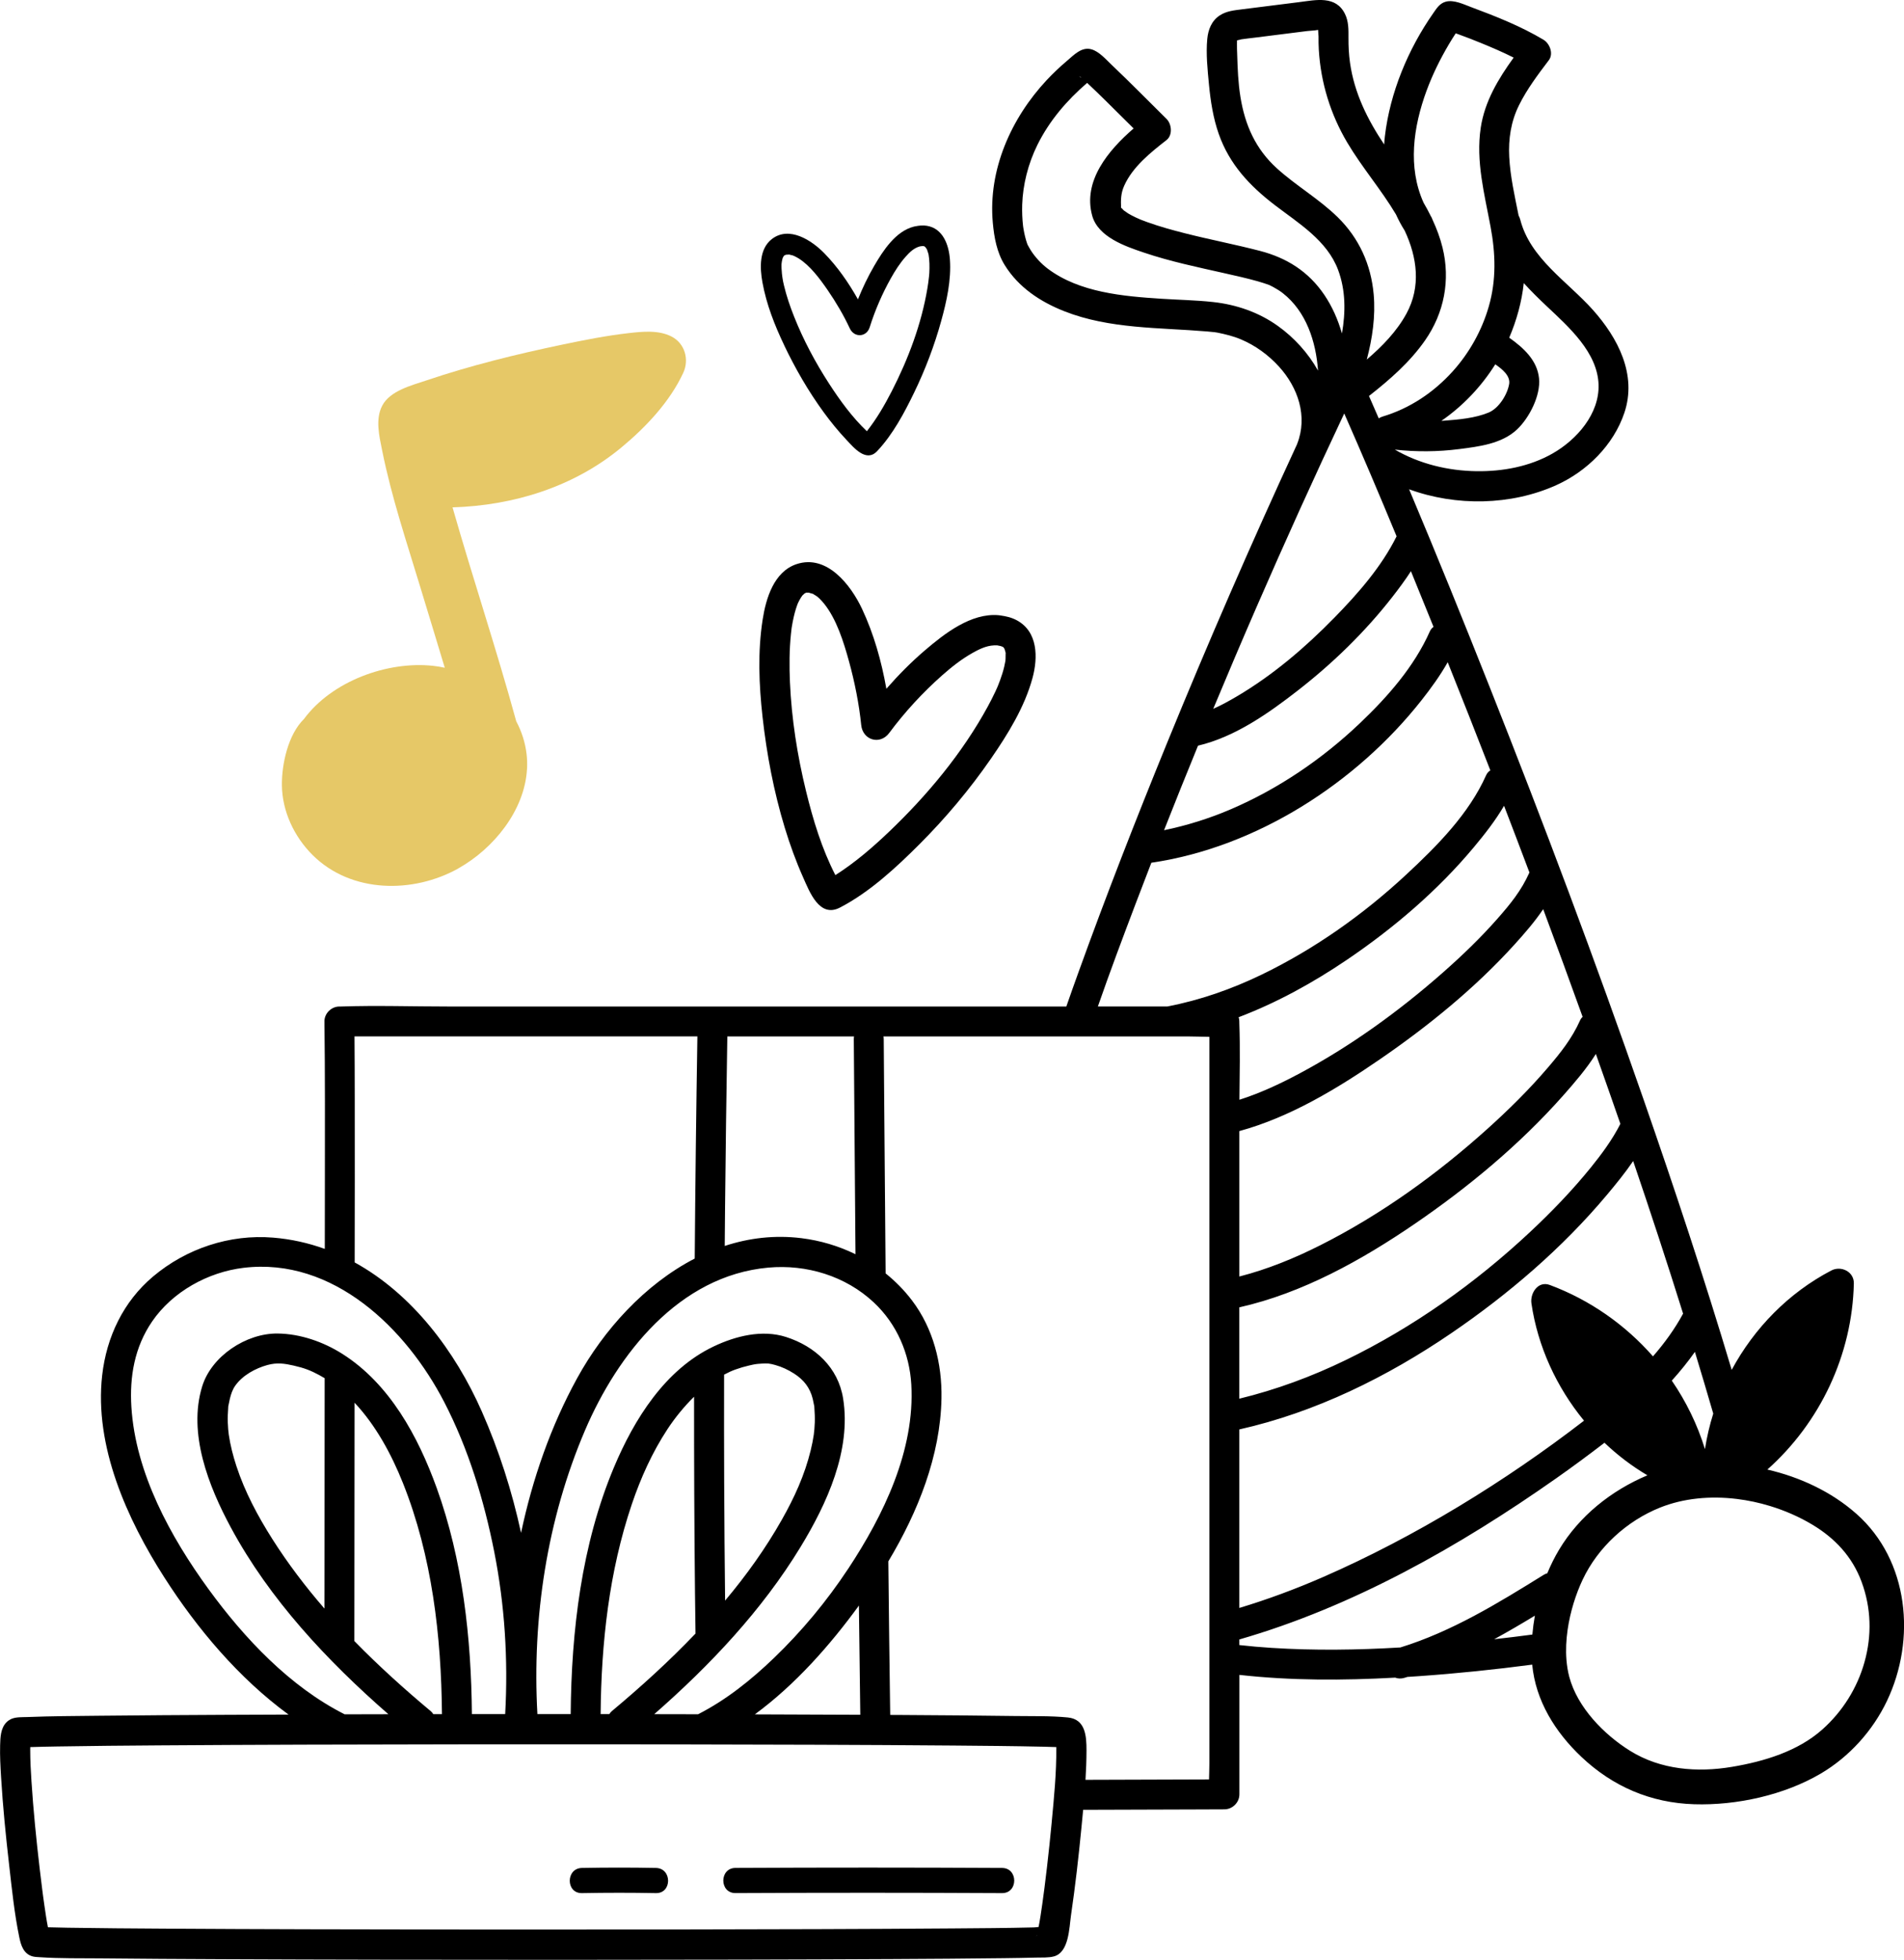 <svg xmlns="http://www.w3.org/2000/svg" id="Calque_2" viewBox="0 0 1116.27 1148.74"><defs><style>.cls-1{fill:#1c1c1b;}.cls-2{fill:#e6c867;}</style></defs><g id="OBJECTS"><path class="cls-1" d="M207.87,166.79s-.07,0-.1-.01c.13.02.24.04.33.05-.08-.01-.15-.03-.23-.04Z"></path><path d="M447.06,420.2c2.45,21.98,6.6,43.82,13.04,65,3,9.85,6.52,19.57,10.71,28.98,3.8,8.52,9.57,24.07,21.65,17.79,17.38-9.02,32.86-23.38,46.6-37.12,15.41-15.41,29.55-32.27,41.94-50.2,9.94-14.39,19.75-30.26,24.35-47.3,3.23-11.95,3.2-27.05-9.2-33.75-3.11-1.68-6.24-2.37-9.64-2.85-.32-.05-.64-.09-.97-.13-16.17-1.48-31.84,10.79-43.34,20.63-8.05,6.89-15.55,14.47-22.54,22.48-2.88-16.17-7.36-32.16-14.29-46.89-6.56-13.94-20.57-32.11-38.38-26.17-13.27,4.43-17.93,20.06-19.86,32.45-2.95,18.88-2.18,38.15-.07,57.08ZM467.37,354.68c.11-.32.24-.62.35-.93.02-.04.02-.07.04-.11.52-1.08,1.05-2.15,1.69-3.17.31-.5.66-.97.98-1.45.05-.04.09-.07.15-.12.36-.3.77-.68,1.11-1.04,0,0,.01,0,.02-.01.14-.06.53-.25.82-.39.12-.04.24-.08.31-.1.43.05.91.05,1.35.03.66.24,1.4.4,2.08.61,1.67.5.22.05.62.29.77.46,1.54.9,2.27,1.42.09.11,1.09.96,1.28,1.15.93.93,1.82,1.89,2.65,2.91,7.31,9.02,11.51,22.43,14.67,33.93,3.35,12.18,5.92,25.08,7.15,37.3.89,8.85,11.03,11.89,16.42,4.63,9.12-12.28,19.65-23.72,31.11-33.85,5.52-4.88,11.3-9.44,17.74-13.06,5.16-2.9,9.39-4.7,14.51-4.43.5.1,1.48.28,1.84.37.27.06.52.15.78.25.22.11.5.24.77.35.05.05.1.09.14.14-.09-.13-.06-.13.25.2.11.11.22.3.32.5-.06-.07-.13-.16-.23-.29-.09-.11-.22-.27-.35-.41.12.17.44.57.61.77.08.16.15.33.22.49.16.56.3,1.12.46,1.68.05.16.08.27.12.37-.01.13-.03.28-.04.5-.04.95-.02,1.92-.04,2.88,0,.25-.03.51-.06.76.06-.48.02.26-.05.63-.01.06-.02.12-.03.18-.01.09-.02.18-.03.27,0-.08.02-.16.02-.23-.19,1.05-.39,2.09-.64,3.12-.64,2.71-1.49,5.36-2.45,7.97-1.21,3.29-1.59,4.12-2.72,6.55-1.41,3.01-2.93,5.98-4.52,8.9-14.89,27.27-35.4,51.89-57.82,73.28-9.96,9.5-20.08,18.18-31.48,25.43-7.96-15.51-13.05-32.24-17.22-49.31-5.1-20.89-8.46-42.28-9.41-63.77-.41-9.39-.38-18.85.58-28.21.11-1.03.22-2.06.35-3.09.03-.27.05-.43.06-.53.02-.09.04-.25.09-.51.32-1.98.69-3.96,1.14-5.92.36-1.56.76-3.1,1.24-4.63.24-.77.51-1.52.77-2.28Z"></path><path d="M459.77,202.44c6.52,13.65,14.12,26.83,23.04,39.07,4.15,5.69,8.61,11.18,13.44,16.31,4.37,4.65,11.59,13.4,17.99,6.63,9.2-9.74,15.98-22.5,21.76-34.46,6.49-13.42,11.84-27.49,15.81-41.87,3.19-11.53,5.96-23.99,5.1-36.03-.6-8.45-4.02-18.2-13.53-19.74-2.38-.39-4.57-.13-6.87.33-.22.04-.43.09-.65.13-10.78,2.68-18.15,14.13-23.36,23.07-3.65,6.26-6.79,12.84-9.51,19.59-5.5-9.8-11.99-19.13-19.77-27.08-7.37-7.53-20.51-16.13-30.68-8.28-7.58,5.84-7.07,16.99-5.54,25.43,2.34,12.86,7.17,25.14,12.79,36.9ZM458.17,155.54c0-.23.02-.45.02-.68,0-.03,0-.05,0-.08.09-.82.19-1.63.38-2.43.09-.39.21-.77.31-1.16.02-.03.04-.07.07-.11.16-.27.34-.61.48-.92,0,0,0,0,.01-.01.08-.07.28-.28.44-.44.07-.05.14-.1.18-.13.29-.06.6-.17.88-.28.48,0,1-.06,1.48-.08,1.19-.05.16-.02.47.05.6.12,1.2.24,1.78.41.08.05.92.38,1.08.45.81.39,1.6.81,2.37,1.28,6.75,4.18,12.48,11.91,17.11,18.62,4.9,7.12,9.46,14.88,13,22.5,2.57,5.52,9.8,5.2,11.65-.7,3.13-9.98,7.37-19.74,12.49-28.86,2.47-4.39,5.18-8.64,8.52-12.42,2.68-3.04,5.01-5.15,8.38-6.12.35-.05,1.02-.15,1.27-.17.19-.02.37-.02.56-.02.16.03.38.04.58.06.04.02.08.04.12.06-.08-.06-.07-.07.21.07.1.05.21.14.32.25-.05-.03-.12-.08-.21-.13-.08-.05-.2-.12-.32-.19.11.08.42.27.57.36.09.09.17.18.25.27.23.33.45.65.68.98.06.09.11.16.16.21.02.08.04.19.09.33.19.63.42,1.25.62,1.87.05.16.09.33.13.5-.07-.33.07.16.11.42,0,.04.01.08.02.12.01.06.03.12.04.18-.01-.06-.02-.1-.04-.15.11.72.21,1.44.29,2.16.19,1.89.24,3.8.21,5.7-.04,2.4-.1,3.02-.28,4.84-.23,2.26-.55,4.52-.92,6.76-3.49,20.97-11.21,41.49-20.89,60.35-4.3,8.38-8.89,16.26-14.62,23.51-8.63-8.23-15.68-17.9-22.21-27.99-7.99-12.35-14.97-25.41-20.41-39.09-2.38-5.98-4.48-12.09-5.97-18.36-.16-.69-.32-1.38-.47-2.08-.04-.18-.06-.29-.08-.36,0-.07-.03-.17-.06-.35-.24-1.35-.45-2.71-.59-4.08-.12-1.09-.2-2.18-.24-3.27-.02-.55-.01-1.1-.02-1.65Z"></path><path class="cls-1" d="M572.4,367.84c-.05-.27-.09-.53-.14-.8.02.15.07.41.14.84,0-.01,0-.02,0-.04Z"></path><path d="M587.5,1094.91c-52.1-.28-104.21-.28-156.32-.02-9.49.05-9.5,14.79,0,14.75,52.11-.25,104.21-.25,156.32.02,9.49.05,9.5-14.7,0-14.75Z"></path><path d="M384.57,1094.91c-14.47-.28-28.94-.27-43.41,0-9.48.18-9.51,14.92,0,14.75,14.47-.27,28.94-.28,43.41,0,9.49.18,9.49-14.56,0-14.75Z"></path><path d="M1088.33,887.31c-14.66-12.98-33.11-21.52-52.17-25.92,30.96-27.56,49.77-67.3,50.7-109.1.15-6.93-7.49-10.57-13.21-7.58-25.08,13.12-45.2,33.76-58.4,58.25-15.93-53.32-33.48-106.19-51.74-158.72-28.24-81.21-58.5-161.72-90.19-241.64-15.36-38.74-31.01-77.39-47.19-115.8,27.59,10.09,59.76,9.51,86.23-2.4,18.03-8.12,33.59-23.48,39.97-42.43,7.53-22.38-3.81-43.92-18.48-60.35-14.89-16.67-36.7-30.06-42.57-52.91-.23-.89-.56-1.66-.95-2.35-2.28-11.4-4.9-22.76-5.5-34.38-.55-10.55.99-20.73,5.7-30.26,4.7-9.5,11.14-18.01,17.51-26.43,2.89-3.81.54-9.8-3.15-12.01-13.17-7.87-27.87-13.71-42.22-19.04-4.37-1.62-10.25-4.55-15.03-3.26-3.61.97-5.4,3.94-7.39,6.79-14.74,21.07-25.31,46.52-28.32,72.07-.19,1.61-.32,3.22-.43,4.84-9.76-14.64-17.46-29.99-20.02-47.86-.69-4.84-.93-9.77-.9-14.66.03-4.74.11-9.6-2.04-13.97-5.38-10.98-17.06-8.18-26.92-6.94-11.12,1.4-22.25,2.78-33.37,4.2-4.62.59-9.08.97-13.08,3.55-4.83,3.12-6.86,8.36-7.38,13.86-.82,8.69.17,18.03,1,26.7.94,9.78,2.46,19.61,5.72,28.91,6.26,17.84,18.14,30.46,32.89,41.75,13.93,10.66,30.66,20.73,37.1,37.99,4.47,11.98,4.44,24.78,2.25,37.28-2.3-8.07-5.68-15.78-10.34-22.66-9.26-13.67-22.03-21.7-37.73-25.77-14.55-3.78-29.32-6.6-43.89-10.3-7.49-1.9-14.96-3.96-22.23-6.58-3.25-1.17-4.66-1.73-7.02-2.87-1.4-.68-2.79-1.4-4.13-2.2-.53-.32-2.36-1.7-2.59-1.8-.86-.92-2.11-2.42-.94-.63-.18-.28-.41-.55-.57-.85-.02-.04-.04-.07-.05-.1-.19-4.61-.13-8.48,1.81-12.82,4.95-11.13,15.48-19.5,24.83-26.81,3.72-2.91,3.06-9.41,0-12.41-10.75-10.57-21.27-21.38-32.22-31.73-3.33-3.15-7.25-7.78-11.82-9.06-5.75-1.61-10.26,3.33-14.24,6.7-4.18,3.54-8.18,7.3-11.92,11.3-20.89,22.34-34.46,52.62-31.64,83.64.78,8.66,2.36,17.4,7.01,24.89,8.11,13.06,20.9,21.5,34.97,27.03,26.57,10.45,55.66,9.47,83.63,11.82,1.39.12,2.77.26,4.16.4.18.02.36.04.54.07.34.05,1.17.17,1.44.23,4.65.95,9.25,2.06,13.64,3.91,8.52,3.58,16.13,9.13,22.34,15.94,11.28,12.36,16.99,29.33,10.73,45.28-.04.1-.06.2-.09.29-26.75,57.84-52.18,116.29-76.28,175.28-18.18,44.52-35.68,89.34-52,134.58-2.37,6.56-4.71,13.14-6.99,19.73-27.54,0-55.09,0-82.63,0h-150.28c-43.16-.01-86.32-.02-129.47-.02-20.93,0-41.99-.71-62.91,0-.29,0-.59,0-.88,0-4.7,0-8.84,4.02-8.78,8.78.41,31.24.27,62.49.26,93.73,0,13.19-.03,26.38-.05,39.57-9.56-3.46-19.68-5.75-30.35-6.62-25.39-2.09-50.85,6.41-70.29,22.77-17.5,14.73-27.31,35.45-29.87,57.91-4.73,41.6,14.59,84.38,36.47,118.55,19.21,30,43.62,59,72.79,80.35-12.04.04-24.09.09-36.13.14-24.94.12-49.89.27-74.83.54-14.13.15-28.29.21-42.41.77-2.6.1-6.1-.09-8.72.93-.24.09-.47.18-.7.29-.87.42-1.72,1-2.53,1.8-3.51,3.47-3.64,8.93-3.77,13.54-.17,6.18.18,12.39.55,18.56,1.04,17.32,2.78,34.61,4.76,51.84,1.62,14.07,3.06,28.34,5.95,42.23.96,4.65,2.51,9.59,7.67,11.07,1.37.39,2.93.41,4.37.51,11.83.8,23.8.56,35.65.68,23.68.25,47.36.38,71.04.48,31.4.14,62.79.23,94.19.28,35.05.06,70.09.09,105.14.08,34.48,0,68.96-.04,103.44-.12,30.18-.07,60.37-.16,90.55-.32,21.66-.11,43.32-.24,64.98-.52,6.36-.08,12.73-.17,19.09-.34,3.32-.09,7.2.17,10.44-.7,8.87-2.38,8.95-16.85,10-24.04,2.49-16.98,4.44-34.06,6.1-51.14.35-3.58.7-7.16,1.03-10.75,22.37-.07,44.74-.13,67.11-.21,5.24-.02,10.47-.04,15.71-.06,4.74-.02,8.78-4.01,8.78-8.78v-70.03c30.3,3.39,60.91,3.29,91.35,1.61,1.55.6,3.39.72,5.46.11.57-.17,1.13-.36,1.7-.53,2.25-.14,4.51-.29,6.76-.45,22.19-1.55,44.34-3.85,66.4-6.75,2,21.13,13.47,39.55,28.86,54.09,18.45,17.43,40.69,26.95,66.09,27.74,24.83.77,52.79-5.33,74.32-18.03,16.68-9.84,30.41-25.09,38.73-42.56,17.11-35.94,13-82.26-17.93-109.65ZM1004.44,828.59c-2.13,6.79-3.76,13.74-4.87,20.81-4.43-14.39-11.04-27.9-19.43-40.14,4.83-5.36,9.39-10.95,13.54-16.84,3.66,12.04,7.26,24.09,10.76,36.17ZM986.76,769.99c-4.91,9.06-10.92,17.31-17.66,25.05-16.25-18.53-37-33.09-60.46-41.84-7-2.61-11.66,4.92-10.8,10.8,3.68,25.18,14.69,49.08,30.83,68.74-46,35.48-99.01,68.1-153.16,91.73-15.94,6.95-32.27,13.02-48.92,18.04v-104.64c44.64-10.02,86.67-30.76,124.31-56.44,33.53-22.88,65.07-49.88,91.2-81.05,5.29-6.31,10.66-12.88,15.39-19.83,10.11,29.7,19.91,59.51,29.27,89.45ZM950,658.73c-4.74,9.41-11.41,18.29-17.22,25.47-10.94,13.51-23.05,26.08-35.74,37.95-32.07,30-68.44,55.81-107.99,75.02-19.98,9.7-40.89,17.44-62.47,22.68v-53.54c37.07-8.34,71.78-27.7,102.83-48.93,31.61-21.61,61.72-46.62,87.14-75.34,6.68-7.54,13.56-15.55,19.07-24.24,4.84,13.63,9.63,27.28,14.36,40.94ZM927.84,596.01c-.6.57-1.11,1.25-1.46,2.05-4.83,10.83-11.74,19.35-18.87,27.7-10.97,12.85-23.05,24.76-35.6,36.05-29.49,26.53-62.21,50.11-97.67,68.01-15.22,7.68-31.12,14.19-47.64,18.42v-85.25c29.73-8.1,57.53-24.98,82.61-42.22,28.29-19.45,55.52-41.56,78.63-67.04,5.89-6.5,11.9-13.38,16.9-20.82,7.82,20.99,15.53,42.03,23.11,63.11ZM893.35,165.94c4.29,4.75,8.9,9.24,13.53,13.61,12.72,12.01,29.73,26.95,30.32,45.92.53,17.14-12.78,32.26-26.93,40.33-13.47,7.69-29.27,10.6-44.65,10.39-16.69-.23-33.39-4.27-47.86-12.65,12.55,1.38,25.15,1.31,37.68-.3,11.57-1.48,24.92-3.08,33.84-11.4,7.29-6.8,14.05-20.03,13.02-30.1-1.09-10.68-9.21-17.94-17.48-23.8,4.36-10.2,7.35-21,8.53-32.01ZM884.76,225.21c-1.11,6.27-6.12,14.17-12.03,16.62-7.82,3.24-17.35,4.1-25.72,4.73-.65.05-1.31.08-1.96.12,12.63-8.72,23.42-20.09,31.6-33.13,4.05,2.81,8.98,6.74,8.12,11.65ZM836.37,53.16c3.44-9.39,7.97-18.56,13.16-27.34,1.26-2.12,2.57-4.22,3.92-6.28.63.22,1.26.44,1.88.67,4.4,1.57,8.75,3.29,13.08,5.06,6.4,2.62,12.81,5.37,19.01,8.5-9,12.44-17,25.7-19.31,41.17-2.93,19.61,2.2,38.78,5.77,57.94,2.94,15.75,3.44,31.19-1.02,46.7-4.04,14.08-11.38,27.26-21.2,38.13-11.12,12.3-25.05,21.65-40.98,26.43-.89.27-1.67.64-2.36,1.08-1.9-4.37-3.8-8.74-5.72-13.1,12.21-9.59,23.95-19.79,32.9-32.63,11.2-16.06,14.92-35.35,10.21-54.4-1.4-5.68-3.43-11.08-5.85-16.28-.23-.72-.56-1.44-1.03-2.18,0-.02-.02-.03-.03-.04-1.3-2.64-2.71-5.23-4.2-7.78-9.36-20.76-6.05-44.36,1.75-65.62ZM784.23,127.28c-10.9-10.68-24.27-18.34-35.56-28.55-12.52-11.32-18.76-25.37-21.43-41.89-1.34-8.27-1.67-16.72-1.91-25.09-.06-2.05-.19-4.12-.13-6.17.02-.51.06-1.04.03-1.55,0-.13,0-.25.02-.37.73-.09,2.1-.54,2.56-.61,2.67-.41,5.38-.67,8.07-1.01,10.17-1.28,20.34-2.56,30.51-3.84,1.98-.25,4.35-.25,6.38-.68,0,1.23.27,3.04.26,3.75-.03,2.65,0,5.29.16,7.93,1.13,19.25,6.88,37.87,16.72,54.44,8.66,14.58,19.86,27.51,28.53,42.07,1.46,3.26,3.16,6.42,5.1,9.48,7.31,15.6,9.66,32.8,1.04,48.62-5.71,10.47-14.15,19.14-23.27,26.94,3.31-12.46,5.18-25.42,4.05-38.19-1.55-17.46-8.56-32.98-21.12-45.28ZM633.97,45.54c-1.14-.28-.96-.35-.12-.1.04.04.08.07.12.1ZM633.72,45.31s.08.07.12.1c-1.26-.44-1.1-1.03-.12-.1ZM749.2,191.07c-11.27-8.07-24.42-12.56-38.12-14.05-9.98-1.08-20.05-1.25-30.06-1.9-22.48-1.44-48.19-3.65-66.75-17.64-3.69-2.78-7.52-6.84-10.07-10.95-.6-.96-1.1-1.97-1.68-2.94-.02-.03-.04-.08-.07-.13-.11-.28-.23-.59-.27-.71-.21-.65-.43-1.3-.63-1.96-.41-1.4-.75-2.82-1.05-4.24-.17-.82-.32-1.64-.46-2.46-.07-.41-.18-1.24-.24-1.61-.47-4.19-.64-8.4-.5-12.61.39-11.49,3.38-23.8,8.95-35.02,7.03-14.15,17.25-26.04,29.11-36.26.06.06.13.12.2.18,3.68,3.42,7.28,6.94,10.86,10.46,5.42,5.33,10.8,10.7,16.2,16.06-14.85,12.83-29.87,30.79-24.3,51.1,3.45,12.57,19.44,17.99,30.34,21.67,15.41,5.21,31.42,8.53,47.27,12.1,6.53,1.47,13.08,2.92,19.52,4.74,2.24.63,4.43,1.36,6.62,2.13.79.38,1.57.76,2.34,1.18,2.01,1.09,4,2.31,5.8,3.73,13.57,10.7,19.32,28.2,20.52,45.3-5.76-10.33-14.11-19.44-23.52-26.17ZM736.79,355.58c16.53-38,33.63-75.75,51.3-113.23,10.59,24.03,20.73,47.93,30.7,72.01-8.86,17.86-22.55,33.45-36.35,47.57-17.11,17.52-36.08,33.73-57.22,46.21-4.67,2.76-9.23,5.25-13.93,7.35,8.35-20.04,16.84-40.01,25.5-59.91ZM702.37,437.08c21.7-5.13,41.35-18.98,58.62-32.43,20.39-15.87,39.23-34.16,55.15-54.54,3.86-4.94,7.63-10.01,11.06-15.29,4.42,10.8,8.83,21.67,13.24,32.61-.91.67-1.65,1.53-2.13,2.61-9.23,20.78-24.72,38.35-41.04,53.88-22.09,21.02-47.87,38.56-75.95,50.55-12.5,5.34-25.56,9.41-38.87,12.17,6.52-16.57,13.17-33.09,19.92-49.57ZM497.18,919.66c-12.5,18.9-27.06,36.44-43.39,52.15-13.34,12.82-27.98,24.59-44.52,33.01-8.56-.02-17.13-.04-25.7-.05,32.72-28.64,63.17-60.88,85.8-98.05,15.42-25.32,29.8-56.58,24.93-87-2.9-18.11-16.35-30.58-33.5-36.05-14.02-4.47-29.53-.57-42.44,5.58-28.46,13.54-46.62,42.75-58.4,70.8-19.04,45.34-24.97,95.79-25.38,144.68h-.27c-6.41,0-12.83,0-19.24,0-3.16-56.35,5.65-114.2,27.87-166.24,19.15-44.84,55.22-90.76,107.49-95.47,22.42-2.02,45.27,4.9,61.85,20.4,13.64,12.75,20.95,30.21,21.99,48.04,2.24,38.55-16.27,76.75-37.08,108.21ZM504.37,1005.13c-20.61-.1-41.22-.18-61.83-.24,23.74-17.42,44.06-40.5,61.02-63.77.04,3.15.07,6.29.11,9.44.21,18.19.44,36.38.7,54.57ZM358.68,1003.02c-.59.5-1.07,1.08-1.45,1.72-1.7,0-3.4,0-5.1,0,.36-41.53,4.92-83.52,18.28-123,5.22-15.44,11.96-30.4,20.92-44.04,4.3-6.54,9.76-13.29,15.59-18.99-.03,38.13.12,76.26.53,114.39.09,8.14.2,16.29.31,24.43-15.45,16.21-32.11,31.3-49.09,45.49ZM424.5,805.77c2.96-1.57,4.45-2.21,6.72-3.04,2.57-.93,5.19-1.7,7.86-2.31,3.92-.89,3.85-.88,7.38-1.12,3.52-.23,4.62-.14,8.03.8,3.97,1.1,7.65,2.84,11.12,5.07,5.63,3.61,9.27,8.26,10.86,14.72.28,1.14.49,2.28.72,3.43.11.57.17.84.21.96,0,.12,0,.41.05,1.02.21,2.81.33,5.61.24,8.43-.04,1.35-.13,2.7-.24,4.04-.04.49-.36,3.14-.32,3.03-.46,3.13-1.09,6.24-1.84,9.32-3.55,14.54-9.56,27.67-16.92,40.67-9.51,16.82-20.8,32.57-33.26,47.41-.26-22.81-.45-45.62-.54-68.43-.09-21.34-.09-42.67-.05-64.01ZM425.08,707.76c.33-33.42.79-66.83,1.33-100.24h74.29c-.09.55-.15,1.12-.14,1.73.28,39.02.6,78.03.92,117.05.02,2.96.05,5.92.08,8.88-9.89-4.85-20.63-8.05-31.7-9.42-15.69-1.94-30.79-.1-44.97,4.56.06-7.52.12-15.04.19-22.56ZM250.8,607.5c41.16,0,82.31,0,123.47,0h34.59c-.7,43.4-1.23,86.81-1.56,130.21-29.26,15.11-53.41,41.85-68.94,70.14-15.37,27.99-26.16,58.88-32.88,90.66-5.29-24.45-12.95-48.37-23.01-71.19-15.6-35.37-40.84-68.82-74.54-87.35.06-32.09.1-64.18.04-96.27-.02-12.07-.04-24.14-.14-36.21,14.32,0,28.65,0,42.97,0ZM122.4,931.68c-22.48-30.85-42.95-68.26-45.37-106.96-1.11-17.76,1.81-35.05,12.17-50.16,11.97-17.47,32.75-28.91,53.6-31.42,52.57-6.32,95.41,35.67,117.66,78.73,14.13,27.33,23.29,57.43,29.26,87.54,6.22,31.36,8.23,63.42,6.45,95.33-6.5,0-13.01,0-19.51,0-.38-44.65-5.41-90.37-20.62-132.52-10.87-30.12-27.56-61.08-55.38-78.67-11.16-7.06-24.67-11.77-37.98-11.9-18.41-.17-38.66,13.24-44.13,30.93-8.54,27.6,3.83,58.74,16.8,82.8,22.65,42.05,56.39,78.03,92.34,109.42-8.54.02-17.08.04-25.63.06-32.1-16.22-58.77-44.52-79.67-73.2ZM259.11,1004.77c-1.7,0-3.4,0-5.09,0-.38-.65-.86-1.25-1.47-1.75-15.47-12.93-30.6-26.57-44.8-41.11.05-31.36.08-110.37.12-139.7,12.37,13.14,21.59,30.12,28.35,47.05,17.08,42.81,22.5,89.68,22.89,135.52ZM190.34,807.83c-.03,27.43-.06,109.83-.1,124.03-.01,3.67-.02,7.34-.03,11.01-11.1-12.82-21.37-26.31-30.45-40.6-8.62-13.58-16.22-27.79-21.15-42.87-1.98-6.05-3.58-12.26-4.5-18.56.04.16-.29-2.62-.33-3.06-.12-1.35-.2-2.69-.24-4.04-.09-2.82.03-5.61.24-8.43.05-.61.06-.89.05-1.02.04-.12.1-.39.21-.96.22-1.15.44-2.3.72-3.43.69-2.78,1.51-5.36,3.19-7.72,4.3-6.05,11.75-10.11,18.79-12.06,5.69-1.57,10.16-.87,15.41.32,6.32,1.43,9.98,2.88,14.87,5.5,1.13.6,2.23,1.24,3.32,1.9ZM607.93,1134.02c-.3,1.24-.49.99,0,0h0ZM616.6,1068.07c-.83,8.78-1.75,17.54-2.77,26.3-.47,4.03-.96,8.07-1.47,12.1-.6,4.7-.63,4.98-1.3,9.66-.64,4.46-1.28,8.95-2.16,13.38-1.04.13-2.03.25-2.82.27-15.94.39-31.88.48-47.82.6-26.06.2-52.12.32-78.19.41-32.14.11-64.27.18-96.41.22-34.52.04-69.05.05-103.57.03-33.12-.02-66.25-.07-99.37-.17-28.05-.08-56.1-.18-84.15-.36-18.91-.12-37.82-.24-56.72-.55-3.91-.06-7.83-.14-11.74-.26-.85-4.24-1.46-8.54-2.08-12.81-.24-1.69-.48-3.39-.71-5.08-.03-.21-.05-.36-.06-.46-.01-.1-.03-.26-.07-.52-.15-1.16-.3-2.31-.45-3.47-.51-4-1-8.01-1.47-12.02-1.99-17.03-3.71-34.11-4.82-51.22-.4-6.11-.74-12.24-.74-18.37,0-.56.01-1.12.03-1.68,5.28-.18,10.56-.28,15.84-.37,19.91-.34,39.82-.5,59.73-.64,28.27-.2,56.53-.32,84.8-.42,33.17-.11,66.34-.17,99.52-.2,34.56-.03,69.11-.02,103.67.02,32.56.04,65.13.12,97.69.24,26.73.1,53.46.24,80.19.46,17.54.15,35.08.29,52.61.68,2.5.06,4.99.13,7.48.22,0,.18,0,.36,0,.53.14,14.49-1.33,29.07-2.68,43.47ZM709.03,1033.36c0,3.17-.15,6.42-.2,9.66-24.14.09-48.29.16-72.43.23.35-5.74.58-11.48.59-17.22.02-8.52-.64-18.33-10.96-19.33-10.23-1-20.7-.69-30.96-.84-22.19-.32-44.39-.47-66.58-.61-2.19-.01-4.39-.02-6.58-.03-.44-30-.79-60.01-1.1-90.01,17.43-29.09,30.52-61.91,31.16-95.52.39-20.41-4.82-41.03-17.29-57.45-4.52-5.95-9.74-11.23-15.46-15.83-.28-31.94-.54-63.89-.79-95.83-.11-13.78-.21-27.56-.31-41.34,0-.61-.07-1.18-.17-1.72h6.6c43.16,0,86.31,0,129.47,0h42.77c4.02,0,8.15.2,12.24.24v425.6ZM684.33,589.97h-18.36c-7.44,0-14.88,0-22.32,0,7.03-20.23,14.57-40.3,22.17-60.32,3.03-7.99,6.1-15.97,9.19-23.95,61.64-9.03,120.2-46.76,158.46-95.33,5.56-7.05,10.86-14.38,15.29-22.2,8.44,21.08,16.77,42.21,24.99,63.38-1.05.69-1.91,1.62-2.45,2.82-10.1,22.7-28.8,41.5-46.83,58.26-25.22,23.44-53.77,43.64-84.79,58.65-17.6,8.51-36.15,15.01-55.37,18.69ZM726.2,596.24c22.42-8.51,43.71-20.28,63.42-33.62,27.42-18.56,53.2-40.55,74.46-66.01,6.36-7.62,12.66-15.64,17.71-24.29,5.01,13.02,9.96,26.05,14.88,39.1-.02.04-.05.08-.07.13-4.69,10.52-11.2,18.43-18.39,26.62-10.03,11.44-21.05,22.01-32.46,32.06-25.82,22.72-54.13,43.18-84.53,59.34-11.1,5.9-22.59,11.24-34.58,15.06.14-15.01.48-30.08-.06-45.05-.01-.27,0-.54,0-.81,0-.87-.14-1.72-.39-2.52ZM898.38,958.11c-7.45.98-14.91,1.91-22.38,2.74,8.06-4.39,16-9.05,23.86-13.82-.66,3.69-1.15,7.39-1.48,11.07ZM907.13,922.17c-.75.23-1.5.55-2.27,1.03-26.65,16.55-53.7,33.15-83.85,42.47-25.19,1.5-50.46,1.85-75.61.24-6.17-.4-12.68-.95-18.81-1.65v-3.28c66.88-19.28,129.21-54.69,185.86-94.52,9.56-6.72,18.96-13.66,28.21-20.78,7.64,7.28,16.08,13.71,25.17,19.08-21.16,8.92-39.95,23.83-51.82,43.67-2.59,4.33-4.88,8.95-6.87,13.75ZM1093.13,974.2c-4.29,15.28-12.85,28.97-24.79,39.59-14.3,12.71-33.96,18.68-52.91,21.86-20.4,3.43-41.86,1.72-59.68-9.35-15.36-9.54-30.94-25.46-35.72-43.39-.85-3.19-1.38-6.53-1.66-9.97-.46-5.76-.17-11.76.7-17.74,1.51-10.39,4.74-20.67,8.82-29.31,8.93-18.93,25.83-34.36,45.26-42.17,13.91-5.59,29.7-7,45.26-5.08,6.51.8,12.98,2.19,19.25,4.1,8.84,2.69,17.3,6.4,24.94,10.99,13.13,7.88,23.28,18.63,28.75,33.32,5.74,15.43,6.14,31.59,1.77,47.16Z"></path><path class="cls-2" d="M268.83,508.94c20.54-11.53,38.73-33.82,40.13-58.04.02-.38.05-.76.07-1.14.09-2.58,0-5.17-.31-7.78-.81-6.85-2.93-13.31-6.06-19.19-11.52-42.06-25.36-83.47-37.35-125.39,35.71-1.08,70.99-11.93,98.88-35.02,14.33-11.86,28.43-26.72,36.38-43.82,3.6-7.75,1.01-17.23-6.83-21.28-7.61-3.93-17.11-2.94-25.32-2-13,1.48-25.93,4.04-38.73,6.72-26.77,5.6-53.6,12.17-79.53,20.93-8.81,2.98-21.51,6.04-26.1,14.92-4.13,7.99-1.68,17.91-.02,26.17,5.43,27.13,14.36,53.7,22.37,80.14,4.77,15.75,9.62,31.49,14.35,47.26-2.26-.51-4.55-.9-6.87-1.14-26.88-2.88-59.3,8.99-75.69,31.18-9.26,9.05-13.04,26.32-12.93,38.68.13,15.41,7.22,30.37,18.08,41.13,22.62,22.41,58.9,22.62,85.49,7.7Z"></path></g></svg>